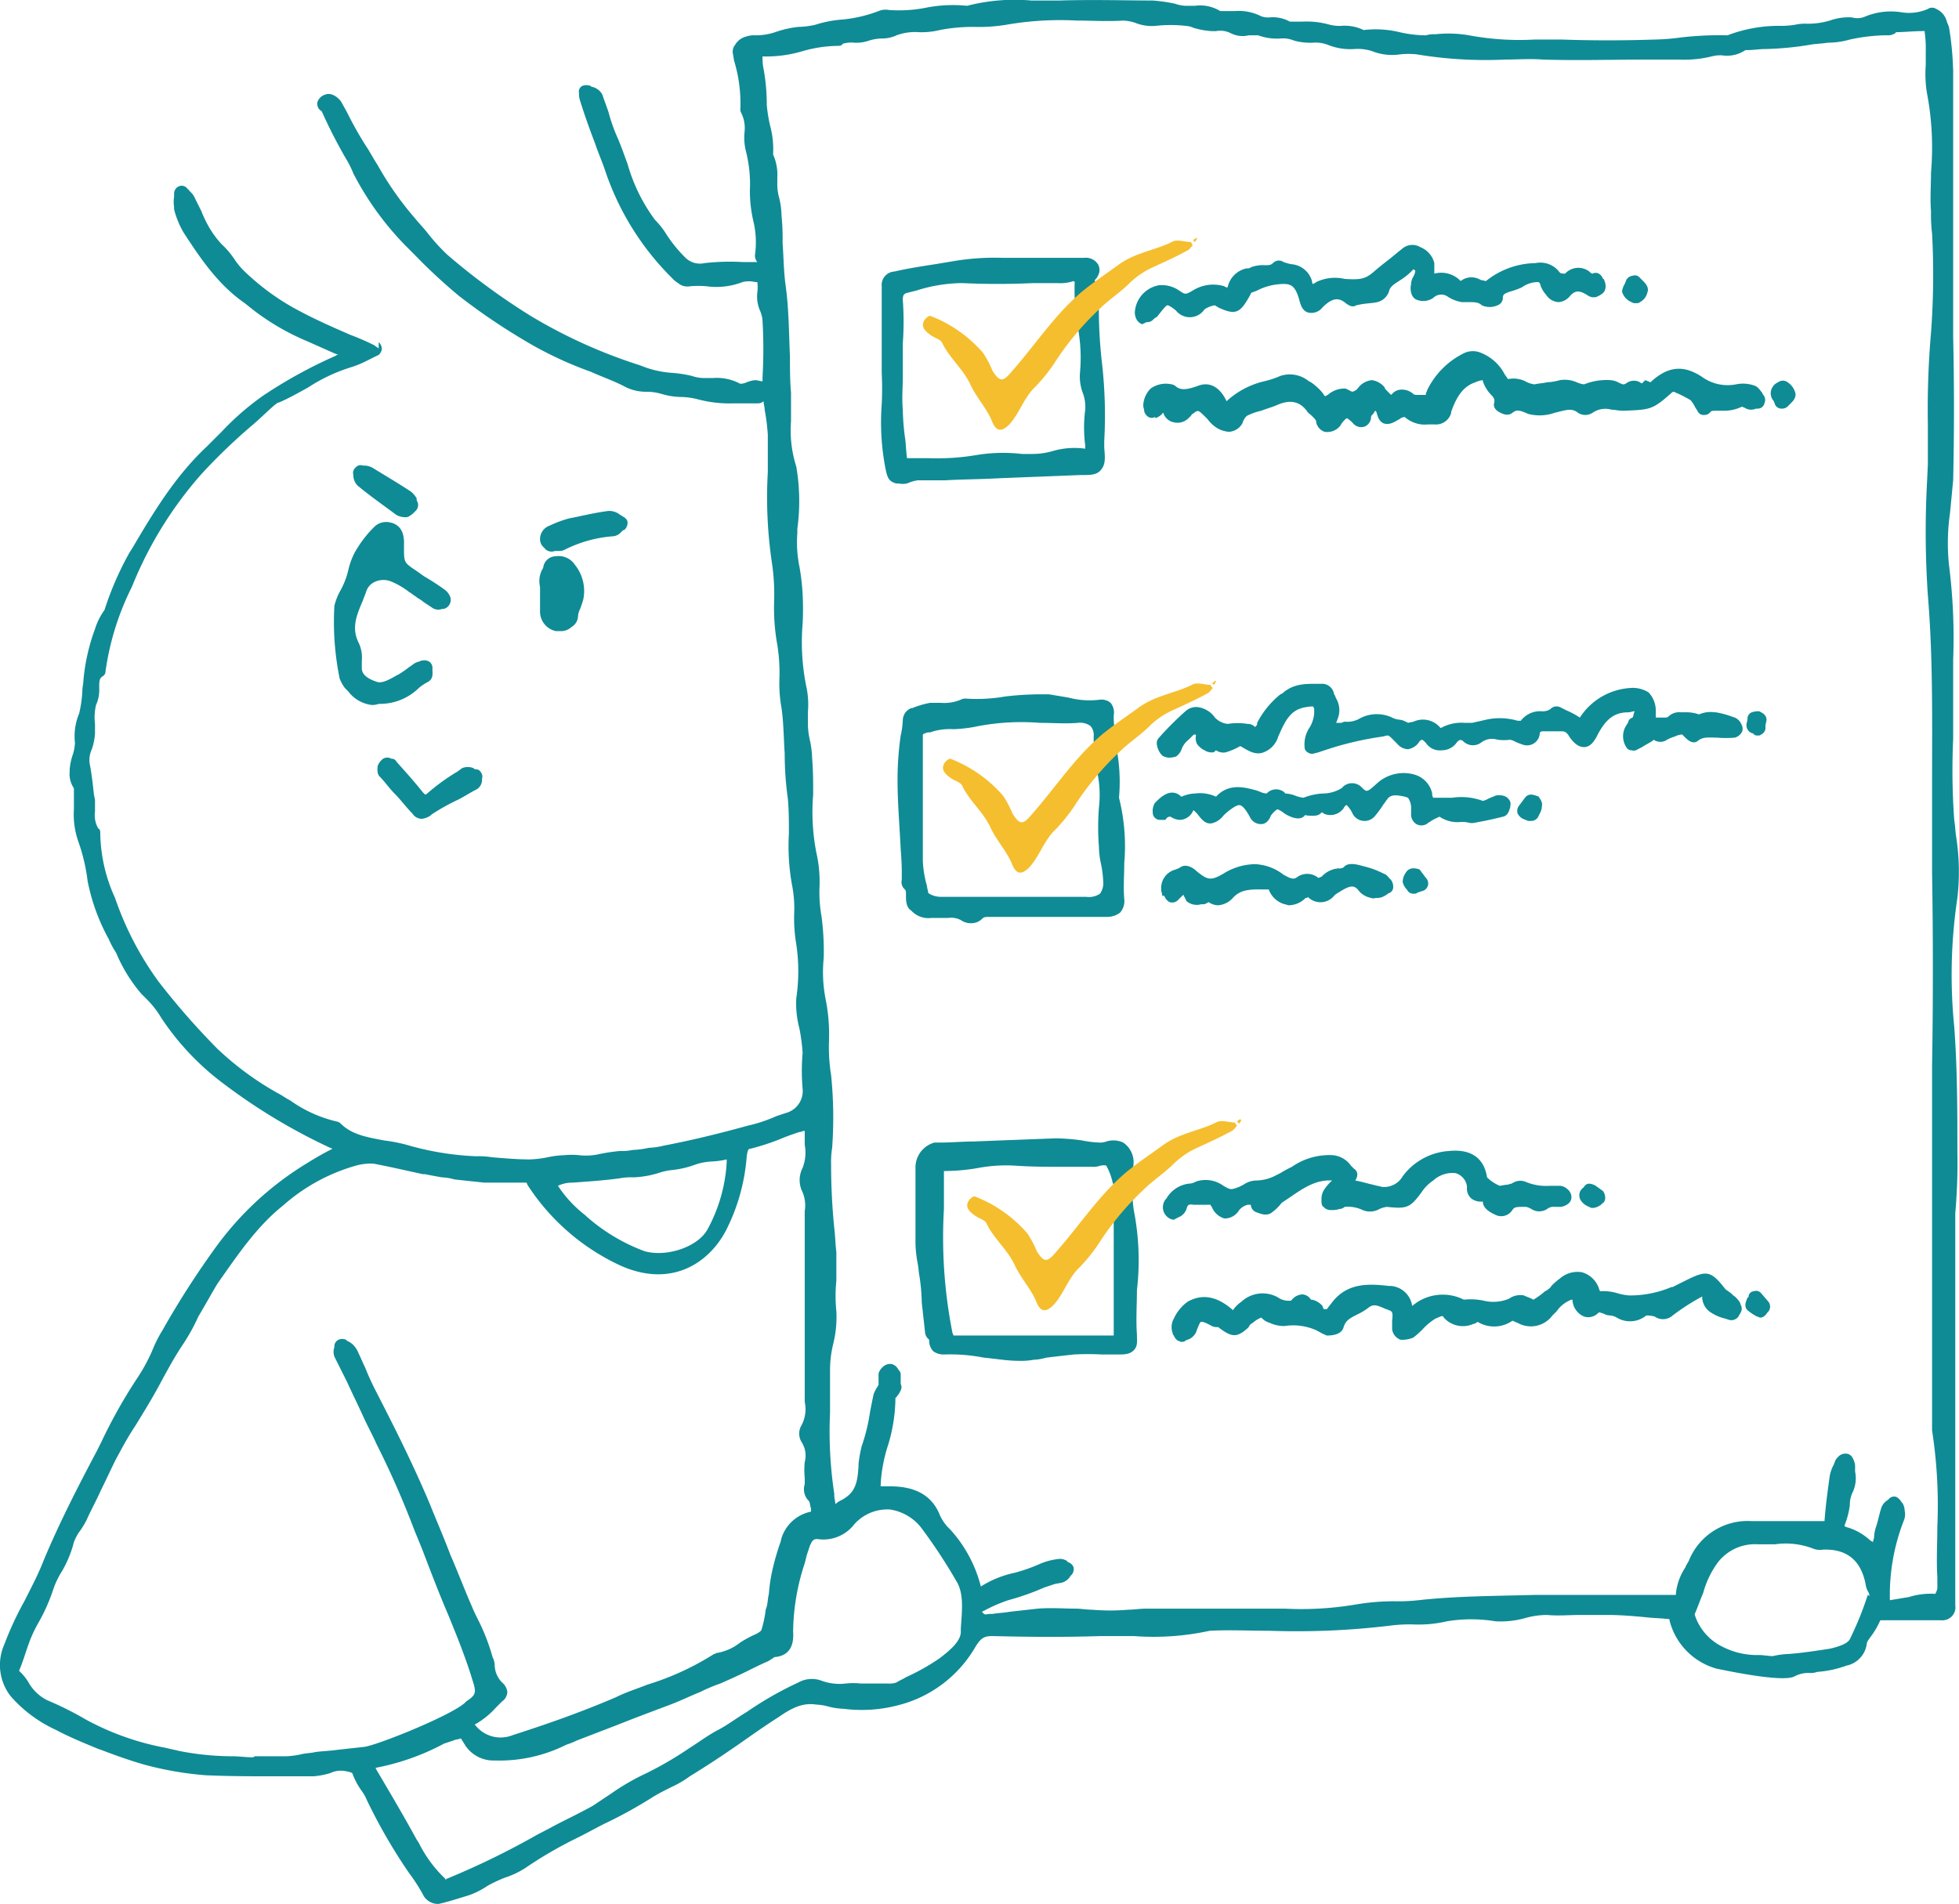 <svg xmlns="http://www.w3.org/2000/svg" width="185.761" height="180.55"><path d="M107.508 114.75a9.15 9.15 0 01-.1-1.7 7.519 7.519 0 000-1.5v-.7a2.274 2.274 0 00-.9-2.5 2.22 2.22 0 00-1.6-.1 1.7 1.7 0 01-.7.1 9.971 9.971 0 01-1.6-.2 19.481 19.481 0 00-2.5-.2c-2.6.1-5.3.2-7.8.3-1 0-2.1.1-3.1.1h-.6a2.46 2.46 0 00-1.8 2.3v7.2a11.076 11.076 0 00.2 1.9c.1.5.1.9.2 1.4a19.419 19.419 0 01.2 2.4l.3 2.7a1.039 1.039 0 00.4.8v.1a1.433 1.433 0 00.4 1 1.689 1.689 0 001 .3 16.677 16.677 0 013.8.3c1.1.1 2.2.3 3.3.3a6.6 6.6 0 001.4-.1 5.02 5.02 0 001.2-.2c.8-.1 1.7-.2 2.6-.3a24.317 24.317 0 012.7 0h1.4c.7 0 1.2 0 1.6-.4s.3-.9.3-1.5c-.1-1.4 0-2.8 0-4.2a24.5 24.5 0 00-.3-7.6zm-1.9-2.1v14h-15.2c0-.1-.1-.2-.1-.3a46.447 46.447 0 01-.8-11.7v-3.6a18.412 18.412 0 003.3-.3 14.523 14.523 0 013.6-.2c1.5.1 3 .1 4.4.1h2.8a1.7 1.7 0 00.7-.1c.5-.1.6 0 .6 0a5.944 5.944 0 01.6 1.6l.2.5c-.1-.2-.1-.1-.1 0zm60.5-45.1a.664.664 0 00-.4.5v.1c0 .2-.1.4-.1.6a.786.786 0 00.6.8.1.1 0 01.1.1.6.6 0 00.4.1.367.367 0 00.3-.1.675.675 0 00.4-.6v-.2c0-.2.1-.4.1-.6 0-.5-.5-.7-.7-.8a1.952 1.952 0 00-.7.1zm-56.5-27.9a2.092 2.092 0 00.6-.4.1.1 0 01.1-.1 1.3 1.3 0 001 .9 1.485 1.485 0 001.4-.4l.2-.2c.1-.1.1-.2.2-.2.5-.4.5-.4 1.2.3l.2.2a3.057 3.057 0 001.2 1 3.091 3.091 0 00.8.2 1.575 1.575 0 001.3-.8 1.7 1.7 0 01.4-.7 5.782 5.782 0 011.4-.5c.5-.2.9-.3 1.4-.5 1.3-.6 2.2-.4 2.9.5.1.2.3.3.5.5.3.3.4.4.4.6a1.22 1.22 0 00.8.9 1.571 1.571 0 001.5-.6 2.169 2.169 0 01.6-.7 2.652 2.652 0 01.6.5 1.008 1.008 0 001.1.3.986.986 0 00.6-.9c0-.1.1-.2.2-.3s.1-.2.2-.3l.1.1c.1.3.2.9.7 1.1.6.2 1.1-.2 1.5-.4a.764.764 0 01.5-.2 2.884 2.884 0 002.2.7h.6a1.5 1.5 0 001.6-1.1v-.1c.5-1.4 1.1-2.4 2.3-2.8a2.255 2.255 0 01.7-.2v.1a3.458 3.458 0 00.7 1.2c.4.4.4.5.4.8-.1.2-.1.6.4.9.2.1.8.5 1.3.1.4-.3.6-.3 1.5.1a4.27 4.27 0 002.5-.1l.4-.1c.8-.2 1.2-.3 1.7 0a1.26 1.26 0 001.5.1 2.133 2.133 0 011.8-.3c.3 0 .7.1 1 .1h.2c2.5-.1 2.7-.1 4.5-1.7a.349.349 0 01.2-.1 11.939 11.939 0 011.6.8 3.111 3.111 0 01.4.6c.1.2.2.3.3.5a.6.6 0 00.6.3.713.713 0 00.6-.3c.1-.1.2-.1.7-.1h.6a3.809 3.809 0 001.7-.4.349.349 0 00.2.1 1.11 1.11 0 001.1.1h.2a.634.634 0 00.6-.5.755.755 0 00-.1-.8.349.349 0 01-.1-.2c-.2-.2-.4-.6-.8-.7a3.219 3.219 0 00-1.7-.1 4.139 4.139 0 01-3.2-.7c-1.8-1.2-3.3-1-4.9.5l-.5-.2-.3.3a.31.31 0 01-.2-.1 1.191 1.191 0 00-1.3.1.494.494 0 01-.3.1c-.1 0-.2-.1-.3-.1a1.9 1.9 0 00-.9-.3 5.693 5.693 0 00-2.5.4 2.544 2.544 0 01-.7-.2 2.851 2.851 0 00-1.6-.2 5.019 5.019 0 01-1.2.2c-.4.1-.8.1-1.2.2a2.544 2.544 0 01-.7-.2 2.563 2.563 0 00-1.8-.3c-.1-.1-.2-.3-.3-.4a4.343 4.343 0 00-2.3-2.1 1.944 1.944 0 00-1.7.1 7.6 7.6 0 00-3.4 3.5c0 .1-.1.2-.1.3v.1h-.6c-.4 0-.5 0-.6-.1a1.616 1.616 0 00-1-.4 1.222 1.222 0 00-.9.3l-.2.2-.4-.4c-.1-.1-.2-.2-.2-.3a1.906 1.906 0 00-1.2-.7 1.858 1.858 0 00-1.3.7.918.918 0 01-.6.4l-.6-.3a2.352 2.352 0 00-1.7.6c-.1 0-.1.1-.2.1h-.1l-.2-.3a5.471 5.471 0 00-1.1-1l-.2-.1a2.848 2.848 0 00-2.7-.5 8.8 8.8 0 01-1.5.5 7.881 7.881 0 00-3.6 1.9c-.5-1.1-1.4-1.9-2.6-1.5-1.1.4-1.7.5-2.2.1a.758.758 0 00-.4-.2 2.463 2.463 0 00-2 .4 2.393 2.393 0 00-.7 1.6c0 .2.1.4.1.6a1 1 0 00.4.5.638.638 0 00.6 0zm-.8-9.1a.764.764 0 00.5-.2 1.38 1.38 0 01.4-.3c.7-.9.9-1.1 1-1.1 0 0 .2 0 .8.5a1.68 1.68 0 002.7-.1 2.321 2.321 0 011-.4c.1.1.2.1.3.2 1.7.8 2.1.5 3-1.1 0-.1.1-.1.1-.2a.1.1 0 01.1-.1c.2-.1.3-.1.5-.2a5.562 5.562 0 012.1-.6c1.1-.1 1.5.1 1.9 1.5.1.4.3 1.1.9 1.2a1.332 1.332 0 001.3-.5c1-1 1.6-.9 2.2-.4.4.3.7.4 1 .2l.5-.1c.6-.1 1.1-.1 1.5-.2a1.573 1.573 0 001.1-1c.1-.5.5-.7 1.1-1.1a5.8 5.8 0 001.2-1h.1a.1.1 0 00.1.1 1.421 1.421 0 01-.2.6 1.445 1.445 0 00-.2.7c-.1.3-.1 1.3.6 1.5a1.663 1.663 0 001.5-.2 1.071 1.071 0 011.4-.1 3.494 3.494 0 001.3.5h.6c.6 0 1 0 1.3.3a1.8 1.8 0 001.5 0 .752.752 0 00.5-.7c0-.3.1-.4.7-.6a7.6 7.6 0 001.1-.4 2.638 2.638 0 011.5-.5c.1 0 .2 0 .3.4a2.509 2.509 0 00.5.8 1.469 1.469 0 001.2.7 1.52 1.52 0 001-.5c.5-.6.9-.7 1.8-.1a.989.989 0 00.8.1c.2-.1.7-.3.8-.7a1.254 1.254 0 00-.1-.9.1.1 0 00-.1-.1 1 1 0 00-.4-.5.638.638 0 00-.6 0c-.1 0-.2-.1-.3-.2a1.714 1.714 0 00-2.3.2c-.1 0-.4 0-.5-.1a2.271 2.271 0 00-2.3-.9 7.7 7.7 0 00-4.7 1.7c-.1 0-.4-.1-.5-.1a1.665 1.665 0 00-1.9.1 2.553 2.553 0 00-2.5-.7v-1a2.172 2.172 0 00-1.3-1.5 1.469 1.469 0 00-1.7.1l-.5.4c-.7.6-1.4 1.1-2.1 1.7-.9.8-1.3.9-2.9.8a4.089 4.089 0 00-2.7.3c-.1.1-.2.1-.3.2a.438.438 0 01-.1-.3 2.207 2.207 0 00-2-1.6 6.372 6.372 0 01-.7-.2.769.769 0 00-1 .1c-.2.2-.4.2-.8.2a3.178 3.178 0 00-1.3.2c-.1.1-.2.1-.4.1a2.317 2.317 0 00-1.8 1.8.367.367 0 01-.3-.1 3.63 3.63 0 00-3 .4c-.7.4-.7.4-1.3 0a2.875 2.875 0 00-1.9-.5 2.773 2.773 0 00-2.3 2.6 1.445 1.445 0 00.2.7 1 1 0 00.5.4c.4-.2.4-.2.5-.2zm-22.8 15.3a3.81 3.81 0 011-.3h2.6c1.7-.1 3.5-.1 5.2-.2 2.5-.1 5.1-.2 7.6-.3h.1c.9 0 1.5 0 1.9-.5s.4-1 .3-2.1v-.6a43.918 43.918 0 00-.2-7.3 45.718 45.718 0 01-.3-6.4v-.2a1.452 1.452 0 00-.3-1.2l-.1-.1c0-.1.1-.2.2-.3l.1-.2a1.079 1.079 0 000-1.1 1.375 1.375 0 00-1.3-.6h-7.8a23.211 23.211 0 00-4.5.3l-1.8.3c-1.3.2-2.6.4-3.9.7a1.273 1.273 0 00-1.2 1.4v8.2a29.944 29.944 0 010 3 22.983 22.983 0 00.4 6.3c.1.4.2.9.7 1.1a.9.9 0 00.5.1 2.078 2.078 0 00.8 0zm-.4-17.4c0-.5.1-.6.5-.7l.8-.2a14.7 14.7 0 014.1-.7h.3q3.3.15 6.6 0h2.4a3.887 3.887 0 001.5-.2l.1.1a20.278 20.278 0 00.3 4.3 15.708 15.708 0 01.2 4.3 4.433 4.433 0 00.3 2 3.887 3.887 0 01.2 1.5 12.9 12.9 0 000 3.4v.3a7.37 7.37 0 00-3 .2 6.929 6.929 0 01-2 .3h-1a15.5 15.5 0 00-4.3.1 22.211 22.211 0 01-4.5.3h-2.1c-.1-.7-.1-1.4-.2-2a22.753 22.753 0 01-.2-2.6c-.1-1.1 0-2.1 0-3.2v-3.1a28.046 28.046 0 000-4.1zm2.7 58.6h1.6a2 2 0 011.2.2 1.613 1.613 0 00.9.3h.1a1.433 1.433 0 001-.4c.2-.2.3-.2.8-.2h11a2.053 2.053 0 001.3-.4 1.678 1.678 0 00.4-1.3c-.1-1.1 0-2.3 0-3.4a18.822 18.822 0 00-.5-6.2 17 17 0 00-.2-4.5c-.1-1.1-.3-2.1-.3-3.2v-.1a1.452 1.452 0 00-.3-1.2 1.327 1.327 0 00-1-.3 7.744 7.744 0 01-3-.2l-1.8-.3a29.538 29.538 0 00-4.2.2 15.6 15.6 0 01-3.7.2.9.9 0 00-.5.1 4.011 4.011 0 01-1.9.3h-1a8.447 8.447 0 00-1.7.5h-.1a1.274 1.274 0 00-.8 1.1 7.719 7.719 0 01-.2 1.5 29.663 29.663 0 00-.3 4.2c0 2.2.2 4.4.3 6.6a27.15 27.15 0 01.1 2.9.905.905 0 00.3.9c.1.1.1.2.1.6s0 1.1.5 1.4a2.189 2.189 0 001.9.7zm-.8-5.4v-12a1.165 1.165 0 01.7-.2l.3-.1a5.845 5.845 0 011.9-.2 13.665 13.665 0 001.9-.2 22.064 22.064 0 016.3-.4c1.2 0 2.4.1 3.6 0a1.676 1.676 0 011.2.3 1.327 1.327 0 01.3 1 16.551 16.551 0 00.3 3.2 10.333 10.333 0 01.2 3.5 24.1 24.1 0 000 3.8 7.772 7.772 0 00.2 1.6 9.971 9.971 0 01.2 1.6 1.737 1.737 0 01-.3 1.2 1.876 1.876 0 01-1.3.3h-13.8a2.279 2.279 0 01-1.1-.3l-.1-.1c0-.2-.1-.4-.1-.6a10.039 10.039 0 01-.4-2.4zm66.9-13.2l-.1.2a1.913 1.913 0 00-.1 2.2.55.55 0 00.5.3.661.661 0 00.6-.1l.4-.2c.3-.2.7-.4 1-.6l.1-.1a1.117 1.117 0 001.1.1 3.552 3.552 0 01.9-.4 1.854 1.854 0 01.7-.2l.2.2c.3.3.8.8 1.3.4s1-.3 1.8-.3a9.634 9.634 0 001.7 0 1.079 1.079 0 00.7-.6.878.878 0 00-.1-.7 1.167 1.167 0 00-.6-.6l-.3-.1a8.331 8.331 0 00-1.5-.4h-.1a2.727 2.727 0 00-1.5.2 3.644 3.644 0 00-1.4-.2h-.3a1.469 1.469 0 00-1.2.4c-.1.1-.2.1-.6.1h-.6v-.6a2.481 2.481 0 00-.7-1.8 2.827 2.827 0 00-1.8-.4 6.138 6.138 0 00-4.7 2.8 8.264 8.264 0 00-1.3-.7l-.6-.3a.8.8 0 00-.9.2 1.292 1.292 0 01-.8.2 2.31 2.31 0 00-2 .9h-.3a6.062 6.062 0 00-3-.1c-.4.1-.9.2-1.3.3h-.7a4.023 4.023 0 00-2.3.5 2.143 2.143 0 00-2.6-.6 4.332 4.332 0 00-.5.1.349.349 0 00-.2-.1 1.421 1.421 0 00-.6-.2 1.854 1.854 0 01-.7-.2 3.407 3.407 0 00-3.1.1 2.375 2.375 0 01-1.2.3.749.749 0 00-.5.1h-.5c0-.1.1-.2.1-.3a2.2 2.2 0 00-.1-2c-.1-.2-.1-.3-.2-.4a1.166 1.166 0 00-1-1h-.3c-1.2 0-2.5-.1-3.6.9l-.2.1a8.418 8.418 0 00-2.2 2.7v.1c0 .1-.1.2-.2.3a.908.908 0 00-.7-.3 6.045 6.045 0 00-1.9 0 1.974 1.974 0 01-1.2-.6 2.376 2.376 0 00-1.7-1 1.5 1.5 0 00-1.1.4 29.462 29.462 0 00-2.5 2.5.748.748 0 00-.2.7 1.865 1.865 0 00.5 1 1.421 1.421 0 00.6.2 2.442 2.442 0 00.7-.1 1.47 1.47 0 00.5-.6 2.045 2.045 0 01.7-1l.4-.4a.31.31 0 01.2-.1.1.1 0 01.1.1 1.185 1.185 0 00.1.8 1.874 1.874 0 00.7.6c.1 0 .1.1.2.1a1.268 1.268 0 00.6.1c.1 0 .2-.1.3-.2a1.215 1.215 0 00.9.2 5.91 5.91 0 001.4-.6c.7.4 1.4.9 2.2.6a2.293 2.293 0 001.4-1.5c.7-1.6 1.2-2.6 2.7-2.8.5-.1.6 0 .6-.1a.31.31 0 00.1.2 3.007 3.007 0 01-.4 1.8 2.851 2.851 0 00-.5 1.9.55.55 0 00.3.5.661.661 0 00.6.1l.4-.1.9-.3a30.215 30.215 0 015.2-1.2l.4-.1c.2 0 .2 0 .6.4l.3.3.1.1a1.372 1.372 0 001 .5 1.559 1.559 0 001-.6.747.747 0 01.3-.3c.1 0 .2.1.4.3a1.57 1.57 0 001.5.7 1.709 1.709 0 001.4-.7c.3-.4.5-.3.7-.1a1.315 1.315 0 001.6.1 1.706 1.706 0 011.6-.3 4.819 4.819 0 001.2 0 1.689 1.689 0 01.5.2 6.891 6.891 0 00.8.3 1.21 1.21 0 001.5-1.1v-.1c.1 0 .1-.1.2-.1h1.8c.3 0 .5 0 .8.5.2.3.7 1 1.4 1s1.1-.8 1.3-1.2c.8-1.5 1.6-2.1 2.9-2.1.2 0 .4-.1.6-.1-.1.2-.1.4-.2.6-.3.1-.4.3-.4.4zm.3-39.8a.6.6 0 00.4.1c.2 0 .3 0 .4-.1a1.362 1.362 0 00.7-.9c.2-.5-.2-.9-.4-1.1l-.3-.3a.618.618 0 00-.7-.2.822.822 0 00-.6.4c0 .1-.1.2-.1.3a1.909 1.909 0 00-.3.8 1.514 1.514 0 00.9 1zm14.8 7.6a.746.746 0 00-.9 0 1.156 1.156 0 00-.7 1 1.136 1.136 0 00.3.8c0 .1.1.2.1.3a.675.675 0 00.6.4h.1a.764.764 0 00.5-.2l.3-.3c.2-.2.6-.6.4-1.1a1.739 1.739 0 00-.7-.9zm16.1 73.1c0-3.9 0-8-.3-12a49.2 49.2 0 01.3-12.2 21.685 21.685 0 00-.1-5.7c-.1-.6-.1-1.1-.2-1.7a65.953 65.953 0 01-.1-7.7v-7.5a54.733 54.733 0 00-.4-9 20.192 20.192 0 01.1-4.9c.1-1 .2-2.1.3-3.1.1-4.5.1-9.1 0-13.6V6.75a29.838 29.838 0 00-.4-4.2l-.2-.5a1.782 1.782 0 00-1-1.2.72.72 0 00-.8 0 4.485 4.485 0 01-2.6.3 6.412 6.412 0 00-3.3.4 1.844 1.844 0 01-1.3.1 5.343 5.343 0 00-2.1.3 7.316 7.316 0 01-2.2.3 4.1 4.1 0 00-1.1.1 8.6 8.6 0 01-1.6.1 13.588 13.588 0 00-4.8.9 31.678 31.678 0 00-4.4.2 21.052 21.052 0 01-2.5.2c-3 .1-6 .1-8.8 0h-2.6a25.88 25.88 0 01-6.2-.4 11.451 11.451 0 00-3.2-.1 2.768 2.768 0 00-.9.1 11.342 11.342 0 01-2.5-.3 9.616 9.616 0 00-3.4-.2 4.126 4.126 0 00-2.1-.4 3.75 3.75 0 01-1.1-.1 8.01 8.01 0 00-2.6-.3h-1.2a3.281 3.281 0 00-1.9-.4 1.949 1.949 0 01-.8-.1 4.677 4.677 0 00-2.5-.5h-1.4a3.624 3.624 0 00-2.4-.5h-.9a3.553 3.553 0 01-1-.2 15.17 15.17 0 00-2.1-.3c-2.4 0-5.6-.1-8.9 0h-2.6a18.028 18.028 0 00-6.1.5 13.291 13.291 0 00-4 .2 13.216 13.216 0 01-3.4.2 1.729 1.729 0 00-1 .1 12.971 12.971 0 01-3.4.8 10.891 10.891 0 00-2.6.5 7.772 7.772 0 01-1.6.2 9.826 9.826 0 00-2.2.5 5.822 5.822 0 01-1.9.3 2.2 2.2 0 00-.8.1 1.7 1.7 0 00-1.1.8 1.02 1.02 0 00-.2.9l.1.6a13.953 13.953 0 01.6 4.5.749.749 0 00.1.5 3.233 3.233 0 01.3 1.7 5.462 5.462 0 00.1 1.8 12.628 12.628 0 01.4 3.8 12.65 12.65 0 00.3 2.8 8.658 8.658 0 01.2 3.2.965.965 0 00.2.8h-1.4a21.662 21.662 0 00-3.6.1 1.96 1.96 0 01-1.8-.5 13.23 13.23 0 01-1.8-2.2 7.551 7.551 0 00-1.1-1.4 16.382 16.382 0 01-2.6-5.3c-.3-.8-.6-1.7-1-2.6a15.546 15.546 0 01-.8-2.3c-.2-.6-.4-1.1-.6-1.7a1.5 1.5 0 00-.9-.7c-.1 0-.1 0-.2-.1a1.1 1.1 0 00-.8 0 .61.61 0 00-.3.7v.1a1.759 1.759 0 00.1.6c.4 1.3.9 2.7 1.4 4 .3.9.7 1.8 1 2.7a25.936 25.936 0 006.3 10.1l.1.1a2.181 2.181 0 00.5.4 1.325 1.325 0 001.1.3 8.533 8.533 0 011.6 0 6.908 6.908 0 003.4-.4 2.428 2.428 0 011.2 0h.2a3.334 3.334 0 010 1 3.426 3.426 0 00.3 1.8 2.92 2.92 0 01.2.9 46.705 46.705 0 010 5.3v.4h-.1c-.1 0-.4-.1-.6-.1a3.091 3.091 0 00-.8.2c-.2.1-.6.2-.7.1a4.677 4.677 0 00-2.5-.5h-.9a3.6 3.6 0 01-1.1-.2 12 12 0 00-2-.3 9.474 9.474 0 01-2.9-.7 48.746 48.746 0 01-10.4-4.7 63.394 63.394 0 01-7.9-5.8 18.953 18.953 0 01-1.9-2.1c-.4-.5-.8-.9-1.2-1.4a29.794 29.794 0 01-3.5-5c-.4-.6-.7-1.2-1.1-1.8a33.018 33.018 0 01-1.8-3.2l-.5-.9c-.2-.4-.9-1-1.5-.8a1.143 1.143 0 00-.8.7.8.8 0 00.4.9 47.294 47.294 0 002.3 4.5 9.143 9.143 0 01.7 1.4 28.345 28.345 0 004.9 6.8l.9.9a52.333 52.333 0 004.2 3.9 59.783 59.783 0 007.2 4.8 35.931 35.931 0 005.3 2.4c1.1.5 2.3.9 3.4 1.5a4.477 4.477 0 002 .4 5.066 5.066 0 011.3.2 6.929 6.929 0 002 .3 6.752 6.752 0 011.4.2 11.715 11.715 0 003.5.4h2.3a.764.764 0 00.5-.2c0 .3.1.5.1.8a19.67 19.67 0 01.3 2.4v3.5a42.3 42.3 0 00.4 8.7 19.979 19.979 0 01.2 3.5 19.806 19.806 0 00.3 4.2 16.678 16.678 0 01.2 3.2 13.2 13.2 0 00.2 2.8c.2 1.4.2 2.8.3 4.3a31.079 31.079 0 00.3 4.3c.1 1.1.1 2.2.1 3.3a20.5 20.5 0 00.3 4.9 11.416 11.416 0 01.2 2.7 14.645 14.645 0 00.2 2.9 17.4 17.4 0 010 5.1 9.233 9.233 0 00.3 2.9 18.1 18.1 0 01.3 2.3 19.3 19.3 0 000 3.4 2.153 2.153 0 01-1.6 2.3l-.9.3a14.262 14.262 0 01-2.7.9c-2.9.8-5.4 1.4-8 1.9a6.753 6.753 0 01-1.4.2 7.719 7.719 0 01-1.5.2 4.869 4.869 0 01-1.2.1 16.2 16.2 0 00-2 .3 5.748 5.748 0 01-1.9.1 6.534 6.534 0 00-1.4 0 8.753 8.753 0 00-1.6.2 9.852 9.852 0 01-1.7.2c-1.1 0-2.3-.1-3.5-.2a8.6 8.6 0 00-1.6-.1 27.377 27.377 0 01-6.6-1.1 15.525 15.525 0 00-2.1-.4c-1.5-.3-3-.5-4.1-1.6a.758.758 0 00-.4-.2 12.5 12.5 0 01-4.4-2c-.4-.2-.8-.5-1.2-.7a28.589 28.589 0 01-5.7-4.2 69.319 69.319 0 01-5.6-6.4 29.873 29.873 0 01-4.1-7.9 15.175 15.175 0 01-1.4-6.1c0-.2 0-.4-.2-.5a2.559 2.559 0 01-.3-1.6v-1.1l-.1-.5c-.1-.9-.2-1.9-.4-2.9a2.4 2.4 0 01.2-1.4 5.665 5.665 0 00.3-1.5v-.9a5.148 5.148 0 01.1-1.8 3.427 3.427 0 00.3-1.6c0-.6 0-.9.3-1.1a.55.55 0 00.3-.5 25.815 25.815 0 012.5-8 36.836 36.836 0 016.6-10.7 54.394 54.394 0 014.9-4.7c.7-.6 1.4-1.3 2.1-1.9a.1.1 0 00.1-.1c.1 0 .2-.1.3-.1.9-.4 1.8-.9 2.7-1.4a16.244 16.244 0 014-1.9 9.385 9.385 0 001.5-.6l.6-.3.4-.2c.3-.1.4-.3.5-.6a.908.908 0 00-.3-.7v.6c-.1-.1-.3-.2-.4-.3a22.876 22.876 0 00-2.3-1c-1.6-.7-3.2-1.4-4.7-2.2a22.55 22.55 0 01-5.2-3.7 6.885 6.885 0 01-1.1-1.3 8.064 8.064 0 00-1.2-1.4 9.022 9.022 0 01-1.4-2 9.744 9.744 0 01-.5-1.1l-.6-1.2a1.794 1.794 0 00-.5-.7c-.1-.1-.1-.2-.2-.2a.67.67 0 00-.8-.3.752.752 0 00-.5.7v.3a3.352 3.352 0 000 1v.2a8.488 8.488 0 00.9 2.2c1.5 2.3 3.2 4.9 5.8 6.7l.5.4a22.633 22.633 0 005.4 3.2l2.7 1.2.3.1a.367.367 0 00-.3.1 44.818 44.818 0 00-6.9 3.8 25.71 25.71 0 00-3.9 3.4l-1.4 1.4c-3 2.8-5.1 6.3-7.1 9.7l-.2.3a29.6 29.6 0 00-2.4 5.5 6.079 6.079 0 00-.9 1.8 18.772 18.772 0 00-1.1 4.9c0 .3-.1.6-.1 1a11.759 11.759 0 01-.3 2.1 5.625 5.625 0 00-.4 2.8 4.253 4.253 0 01-.2 1.1 5.768 5.768 0 00-.3 1.4v.2a2.4 2.4 0 00.4 1.6v2a7.774 7.774 0 00.4 3 17.465 17.465 0 01.9 3.8 18.922 18.922 0 002 5.5 8.265 8.265 0 00.7 1.3 14.694 14.694 0 002.4 3.9l.4.4a8.961 8.961 0 011.5 1.9 25.037 25.037 0 006 6.3 55.214 55.214 0 0010 6 .349.349 0 01.2.1c-.8.4-1.5.8-2.3 1.3a29.8 29.8 0 00-8.8 8.1 83.249 83.249 0 00-5 7.8 12.445 12.445 0 00-1 2 17.25 17.25 0 01-1.5 2.7 49.094 49.094 0 00-3.3 5.9l-.4.8c-1.8 3.4-3.6 6.9-5.1 10.5-.5 1.3-1.2 2.6-1.8 3.8a30.5 30.5 0 00-1.9 4.1 4.8 4.8 0 00.6 4.9 12.7 12.7 0 004.3 3.2c1.3.7 2.8 1.3 4 1.8l.3.1c1.3.5 2.7 1 4.1 1.4a31.765 31.765 0 005.8 1c2.2.1 4.5.1 6.6.1h3.6a7.58 7.58 0 001.6-.3 2.3 2.3 0 011.4-.2c.6.1.7.2.7.2a6.8 6.8 0 00.9 1.7 4.054 4.054 0 01.5.9 51.786 51.786 0 004 6.9 16.443 16.443 0 011.4 2.2 1.64 1.64 0 001.2.7h.2c.9-.2 1.8-.5 2.8-.8a7.562 7.562 0 001.8-.9 13.017 13.017 0 011.7-.8 8.178 8.178 0 001.9-.9 39.075 39.075 0 014.4-2.6l.8-.4c.8-.4 1.5-.8 2.3-1.2a43.087 43.087 0 004.7-2.6c.5-.3 1.1-.6 1.7-.9a9.5 9.5 0 001.7-1c1.8-1.1 3.6-2.3 5.3-3.5 1-.7 2-1.4 3.1-2.1 1.3-.9 2.3-1.4 3.6-1.2a5.02 5.02 0 011.2.2 6.752 6.752 0 001.4.2 13.5 13.5 0 005-.3 11.794 11.794 0 007.5-5.6c.5-.8.8-1 1.6-1 3.9.1 7.2.1 10.3 0h3.1a24.994 24.994 0 007.2-.5c1.9-.1 3.8 0 5.7 0a73.792 73.792 0 0011.5-.5 14.082 14.082 0 012.1-.1 11.944 11.944 0 003.2-.3 14.167 14.167 0 014.6 0 8.611 8.611 0 002.8-.3 7.613 7.613 0 012.1-.3c1 .1 2.1 0 3.1 0h2.7c1.1 0 2.3.1 3.4.2.8.1 1.6.1 2.4.2v.1a6.352 6.352 0 004.5 4.6c.1 0 6.3 1.4 7.4.7a2.9 2.9 0 011.1-.3h.3a1.7 1.7 0 00.7-.1 10.081 10.081 0 002.5-.5c.1 0 .2-.1.3-.1a2.432 2.432 0 001.9-2c0-.3.3-.6.5-.9a7.458 7.458 0 00.7-1.2l.1-.2h5.7a1.277 1.277 0 001.1-.4 1.209 1.209 0 00.3-1v-37.2a54.287 54.287 0 00.2-5.7zm-131.3 2.8c1.4-.1 2.9-.2 4.4-.4a6.15 6.15 0 011.4-.1 9.255 9.255 0 002.3-.4 5.769 5.769 0 011.4-.3 9.072 9.072 0 002.1-.5 5.666 5.666 0 011.5-.3 7.719 7.719 0 001.5-.2v.3a15.048 15.048 0 01-1.8 6.3c-.9 1.7-3.9 2.7-6 2.1a17.5 17.5 0 01-5.5-3.3l-.1-.1a11.412 11.412 0 01-2.6-2.8 3.194 3.194 0 011.4-.3zm-19.7 53.5l-2.7.3c-.7.1-1.3.1-2 .2-.4.1-.9.1-1.3.2a7.719 7.719 0 01-1.5.2h-2.8a.367.367 0 00-.3.1c-.7 0-1.3-.1-2-.1a26.477 26.477 0 01-5-.5c-.4-.1-.9-.2-1.3-.3a25.543 25.543 0 01-7.6-2.7 30.213 30.213 0 00-3.6-1.8 4.16 4.16 0 01-1.8-1.7 4.811 4.811 0 00-.9-1.1l.2-.5c.3-.8.5-1.5.8-2.3a13.017 13.017 0 01.8-1.7 17.3 17.3 0 001.4-3.1 8.177 8.177 0 01.9-1.9 10.909 10.909 0 001.1-2.7 4.074 4.074 0 01.6-1.1 8.8 8.8 0 00.6-1c.4-.9.9-1.8 1.3-2.7.5-1 1-2.1 1.5-3.1.5-.9 1-1.9 1.8-3.1.8-1.3 1.6-2.6 2.3-3.9s1.4-2.6 2.2-3.8a18.212 18.212 0 001.5-2.7c.6-1 1.2-2.1 1.8-3.1 1.9-2.7 3.7-5.4 6.2-7.4a17.687 17.687 0 016.9-3.8 5.245 5.245 0 011.7-.2c1.6.3 3.3.7 4.7 1h.2c.5.1 1 .2 1.6.3a5.019 5.019 0 011.2.2c.9.1 1.9.2 2.8.3h4a.349.349 0 01.1.2 20.978 20.978 0 008.9 7.7c4.8 2.1 8.3-.3 9.9-3.3a18.5 18.5 0 002-7.1c.1-.7.2-.7.3-.7a22.936 22.936 0 002.8-.9c.7-.3 1.3-.5 1.9-.7.2 0 .3-.1.4-.1h.1v1.3a4.067 4.067 0 01-.2 2.2 2.526 2.526 0 00-.1 2.1 3.278 3.278 0 01.3 2v18.1a3.238 3.238 0 01-.3 2.2 1.535 1.535 0 000 1.6 2.367 2.367 0 01.3 1.9 7.519 7.519 0 000 1.5v.6a1.555 1.555 0 00.4 1.6c.1.1.1.5.2.7v.3a3.7 3.7 0 00-2.8 2.5l-.1.4a22.881 22.881 0 00-.8 2.8 15.172 15.172 0 00-.3 2.1c-.1.4-.1.8-.2 1.2l-.1.3a10.621 10.621 0 01-.4 1.9c0 .1-.3.3-.5.4a10.929 10.929 0 00-1.5.8 4.874 4.874 0 01-2.2 1c-.1 0-.2.1-.3.1a25.909 25.909 0 01-6.3 2.9c-1 .4-2 .7-3 1.2-3.5 1.5-6.7 2.6-9.8 3.6a3.055 3.055 0 01-3.5-.9l-.1-.1a7.83 7.83 0 002-1.6l.6-.6a1.148 1.148 0 00.5-.9 1.382 1.382 0 00-.5-.9 2.413 2.413 0 01-.7-1.7 1.854 1.854 0 00-.2-.7 19.249 19.249 0 00-1.4-3.6c-.2-.4-.4-.8-.6-1.3-.7-1.6-1.3-3.2-2-4.8-.6-1.6-1.3-3.2-1.9-4.7-1.5-3.6-3.3-7.2-5.1-10.7a25.572 25.572 0 01-1.1-2.4c-.2-.4-.4-.9-.6-1.3a2.509 2.509 0 00-.5-.8 2.092 2.092 0 00-.6-.4l-.1-.1a.854.854 0 00-.7 0 .675.675 0 00-.4.6v.1a1.379 1.379 0 000 .9l1.2 2.4c.5 1.1 1 2.1 1.5 3.2.4.9.9 1.8 1.3 2.7a84.955 84.955 0 013.6 8.2l.7 1.7c.8 2.1 1.6 4.2 2.5 6.3.9 2.2 1.7 4.2 2.3 6.2.4 1.2.3 1.4-.6 2-.9 1.1-8 4-9.6 4.3zm56.5-11.2v.4c-.1.9-1.1 1.7-2 2.4a20.161 20.161 0 01-3.2 1.8c-.3.2-.6.3-.9.5a1.949 1.949 0 01-.8.1h-2.6a6.552 6.552 0 00-1.4 0 4.986 4.986 0 01-2.4-.3 2.626 2.626 0 00-2.1.2 32.966 32.966 0 00-4.9 2.8c-1 .6-1.9 1.3-2.9 1.8-.9.5-1.7 1.1-2.5 1.6a33.761 33.761 0 01-4.1 2.4 21.694 21.694 0 00-3.3 1.9l-1.8 1.2c-.9.5-1.9 1-2.9 1.5-.8.4-1.5.8-2.3 1.2a75.346 75.346 0 01-8.6 4.2c-.1 0-.1 0-.1.1a.1.1 0 01-.1-.1 11.968 11.968 0 01-2.5-3.4l-.2-.3c-1.2-2.2-2.5-4.4-3.8-6.6l-.1-.2a22.791 22.791 0 006.5-2.3l.9-.3c.2-.1.5-.1.7-.2.1.2.2.3.3.5.1.1.1.2.2.3a3.2 3.2 0 002.7 1.3 14.144 14.144 0 006.8-1.5 6.9 6.9 0 001-.4l3.9-1.5c1.5-.6 3.1-1.2 4.7-1.8 1.1-.4 2.1-.9 3.1-1.3a15.385 15.385 0 011.9-.8c.9-.4 1.8-.8 2.6-1.2.6-.3 1.2-.6 1.9-.9.2-.1.3-.2.5-.3l.1-.1q1.95-.15 1.8-2.4a21.115 21.115 0 011.1-6.5l.2-.8.3-.9.1-.2c.2-.4.4-.4.6-.4a3.7 3.7 0 003.5-1.4 4.192 4.192 0 013.4-1.4 4.624 4.624 0 013 1.8 51.27 51.27 0 013.4 5.2c.6 1.2.4 2.7.3 4.3zm86-3.2a30.743 30.743 0 01-1.7 4.2c-.2.4-1 .7-1.9.9-1.3.2-2.6.4-3.9.5a7.72 7.72 0 00-1.5.2c-.4 0-.9-.1-1.3-.1a7.19 7.19 0 01-3.5-.8 5.11 5.11 0 01-2.6-3v-.1c.3-.7.5-1.3.8-2a8.7 8.7 0 011.4-2.9 4.439 4.439 0 013.8-1.7h1.6a7.183 7.183 0 013.6.4 1.8 1.8 0 001 .1h.2c2.2 0 3.4 1.2 3.8 3.3a1.909 1.909 0 00.3.8 1.007 1.007 0 00.1.3zm6.6-.6a1.69 1.69 0 01-.2.5 6.878 6.878 0 00-2.5.3l-1.8.3a19.445 19.445 0 011.3-7.5 1.553 1.553 0 00.1-1 1.445 1.445 0 00-.2-.7l-.1-.1a1.205 1.205 0 00-.5-.5.663.663 0 00-.7.2l-.1.1a1.407 1.407 0 00-.6.7c-.2.6-.3 1.2-.5 1.8a3.553 3.553 0 00-.2 1c0 .2-.1.3-.1.5-.1-.1-.2-.1-.3-.2a5.488 5.488 0 00-2.1-1.2c-.1 0-.2-.1-.3-.1v-.1a7.668 7.668 0 00.5-1.9 2.768 2.768 0 01.3-1.3 3.132 3.132 0 00.2-1.9v-.6a1.909 1.909 0 00-.3-.8.713.713 0 00-.6-.3.908.908 0 00-.7.3 1.381 1.381 0 00-.3.4c0 .1-.1.2-.1.3a3.582 3.582 0 00-.4 1.1c-.2 1.4-.4 2.9-.5 4.3h-6.9a6.008 6.008 0 00-5.9 3.6c-.1.3-.3.5-.4.8a5.38 5.38 0 00-.9 2.6h-13.4c-3.6.1-7.4.1-11 .5a16.949 16.949 0 01-2.3.1 21.863 21.863 0 00-3.6.3 31.08 31.08 0 01-6.8.4h-13.1c-.6 0-1.2.1-1.7.1a20.453 20.453 0 01-3.5 0c-.5 0-1-.1-1.5-.1-1.1 0-2.3-.1-3.6 0l-2.7.3c-.5.1-1 .1-1.6.2h-.2c-.2 0-.5.1-.6 0l-.2-.2.2-.1a14.6 14.6 0 012.3-1 23.559 23.559 0 003.4-1.2l.9-.3c.3-.1.6-.1.9-.2a1.407 1.407 0 00.7-.6l.1-.1a.844.844 0 00.2-.7.821.821 0 00-.5-.5.1.1 0 01-.1-.1 1.215 1.215 0 00-.9-.2 6.07 6.07 0 00-1.8.5 15.545 15.545 0 01-2.3.8 9.817 9.817 0 00-3.2 1.3 12.625 12.625 0 00-2.9-5.4l-.2-.2a4.184 4.184 0 01-.8-1.2c-1-2.5-3.4-2.7-4.8-2.7h-.8a12.252 12.252 0 01.2-1.9 14.62 14.62 0 01.5-2 15.587 15.587 0 00.7-4.4v-.1c.1 0 .1-.1.2-.2a2.186 2.186 0 00.3-.5.638.638 0 000-.6v-.9c0-.3-.2-.4-.3-.6a.918.918 0 00-.6-.4.952.952 0 00-.7.2 1.386 1.386 0 00-.5.7v1.1c-.1.1-.1.2-.2.3l-.1.2a1.689 1.689 0 00-.2.5l-.3 1.5a17.674 17.674 0 01-.8 3.3 12.234 12.234 0 00-.3 1.7v.2c-.1 1.6-.3 2.5-1.6 3.2a2.092 2.092 0 00-.6.4c0-.3-.1-.6-.1-.8v-.2a39.371 39.371 0 01-.4-7.7v-4.1a10.5 10.5 0 01.3-2.4 10.545 10.545 0 00.3-3.1 14.045 14.045 0 010-2.9v-2.7c-.1-.8-.1-1.5-.2-2.3q-.3-3-.3-6a8.6 8.6 0 01.1-1.6 39.763 39.763 0 00-.1-6.9 16.678 16.678 0 01-.2-3.2 17.106 17.106 0 00-.3-3.9 13.291 13.291 0 01-.2-4 25.488 25.488 0 00-.2-3.9 13.2 13.2 0 01-.2-2.8 12.306 12.306 0 00-.3-3.3 20.131 20.131 0 01-.3-5.5c0-1.2 0-2.3-.1-3.5a8.753 8.753 0 00-.2-1.6 7.719 7.719 0 01-.2-1.5v-1.2a8.305 8.305 0 00-.1-2.2 21.144 21.144 0 01-.4-6.2 26.152 26.152 0 000-2.8 20.614 20.614 0 00-.3-2.6 11.5 11.5 0 01-.2-3.2v-.4a19.46 19.46 0 00-.1-5.9 11.308 11.308 0 01-.5-4.3v-2.7c-.1-1.1-.1-2.3-.1-3.4-.1-2.2-.1-4.5-.4-6.7-.2-1.4-.2-2.8-.3-4.1a21.75 21.75 0 00-.1-2.6 7.772 7.772 0 00-.2-1.6 5.019 5.019 0 01-.2-1.2v-.8a4.689 4.689 0 00-.4-2.2 8.611 8.611 0 00-.3-2.8 14.814 14.814 0 01-.3-1.9 18.7 18.7 0 00-.3-3.4 4.869 4.869 0 01-.1-1.2 12.03 12.03 0 003.8-.5 12.573 12.573 0 013.3-.5c.2 0 .4 0 .5-.2a2.815 2.815 0 011.1-.1 3.644 3.644 0 001.4-.2 4.3 4.3 0 011.2-.2 3.194 3.194 0 001.4-.3 5.105 5.105 0 012.1-.3 7.145 7.145 0 002-.2 16.551 16.551 0 013.2-.3 16.154 16.154 0 003.1-.2 29.825 29.825 0 016.7-.4c1.4 0 2.9.1 4.4 0a4.253 4.253 0 011.1.2 4.226 4.226 0 002 .3 13.02 13.02 0 012.8 0 2.354 2.354 0 01.8.2 7.435 7.435 0 001.7.3h.4a2.2 2.2 0 011.4.2 2.464 2.464 0 001.7.2h.9a5.105 5.105 0 002.1.3 2.745 2.745 0 011.3.2 5.845 5.845 0 001.8.2 3.178 3.178 0 011.4.2 5.693 5.693 0 002.5.4 4.416 4.416 0 011.7.2 5.145 5.145 0 002.7.3 7.519 7.519 0 011.5 0 39.909 39.909 0 008.4.5c1.2 0 2.4-.1 3.6 0 3.3.1 6.6 0 9.9 0h3a10.884 10.884 0 003.1-.3 3.083 3.083 0 011-.1 3.1 3.1 0 002.2-.5h.2c.6 0 1.1-.1 1.7-.1a29.838 29.838 0 004.2-.4c.5-.1 1.1-.1 1.7-.2a7.613 7.613 0 002.1-.3 17.505 17.505 0 013.2-.4h.4a1.165 1.165 0 00.7-.2l.1-.1c.8 0 1.6-.1 2.5-.1h.2v.1a10.868 10.868 0 01.1 1.8v1.3a11.538 11.538 0 00.1 2.6 27.544 27.544 0 01.4 7.6c0 1.2-.1 2.5 0 3.7a14.768 14.768 0 00.1 2.1 73.719 73.719 0 01-.1 9.4 83.343 83.343 0 00-.3 8.6v3.9l-.1 2.1a88.494 88.494 0 00.1 10.3c.5 6 .4 12 .4 17.9v8.4c.1 6.1.1 12.3 0 18.3v34.6a46.326 46.326 0 01.5 9.1c0 1.6-.1 3.2 0 4.8v1.1zm-143.4-75.3l-.2-.2c-.8-1-1.6-1.9-2.5-2.9a.536.536 0 00-.4-.3h-.1a.744.744 0 00-.9.1 1.538 1.538 0 00-.4.6c0 .2-.1.7.2 1 .5.5.9 1.1 1.4 1.6.6.6 1.1 1.3 1.7 1.9a1.058 1.058 0 00.9.5 1.909 1.909 0 00.8-.3l.1-.1a20.13 20.13 0 012.5-1.4c.6-.3 1.2-.7 1.8-1a1.058 1.058 0 00.5-.9v-.1a.661.661 0 00-.1-.6.55.55 0 00-.5-.3c-.1 0-.1 0-.2-.1a1.4 1.4 0 00-1.1 0l-.4.3a19.409 19.409 0 00-2.9 2.1.31.31 0 01-.2.1zm1.9-19.4a22.63 22.63 0 00-2-1.3l-.7-.5c-1.2-.8-1.2-.8-1.2-2.2v-.3a3.4 3.4 0 00-.1-1 1.512 1.512 0 00-1.2-1.1 1.6 1.6 0 00-1.6.5l-.2.2a11.224 11.224 0 00-1.6 2.2 6.973 6.973 0 00-.6 1.7 7.51 7.51 0 01-.7 1.8 5.849 5.849 0 00-.6 1.5 26.77 26.77 0 00.5 6.9 3.6 3.6 0 00.5.9l.3.3a3.3 3.3 0 002.2 1.3 1.7 1.7 0 00.7-.1 5.273 5.273 0 003.8-1.5 4.7 4.7 0 01.9-.6c.5-.3.4-.8.4-1.1v-.2a.713.713 0 00-.3-.6.878.878 0 00-.7-.1h-.1c-.1.1-.3.1-.5.2s-.4.3-.6.4a8.65 8.65 0 01-1 .7l-.2.1c-.7.4-1.4.8-1.9.6-1.2-.4-1.4-.9-1.4-1.3v-.7a3.233 3.233 0 00-.3-1.7c-.7-1.4-.2-2.6.4-4 .1-.3.2-.5.3-.8a1.517 1.517 0 01.9-1 1.946 1.946 0 011.5 0 7.543 7.543 0 011.7 1c.2.1.4.3.6.4.2.2.5.3.7.5l.9.6a1 1 0 00.9.1h.1a.822.822 0 00.6-.4.878.878 0 00.1-.7 1.531 1.531 0 00-.5-.7zm-2.7-8.7a2.651 2.651 0 00-.5-.6c-1.2-.8-2.4-1.5-3.7-2.3a1.854 1.854 0 00-.7-.2h-.2a.618.618 0 00-.7.2.663.663 0 00-.2.7v.1a1.394 1.394 0 00.4.9c1.2 1 2.5 1.9 3.7 2.8a1.884 1.884 0 00.8.2.6.6 0 00.4-.1 2.181 2.181 0 00.5-.4l.1-.1a.769.769 0 00.1-1v-.2zm13.1 5h.4a1.087 1.087 0 00.5-.1 12.161 12.161 0 014.7-1.3 1.185 1.185 0 00.7-.4c.1-.1.2-.2.3-.2a.908.908 0 00.3-.7c0-.3-.3-.5-.5-.6-.1-.1-.2-.1-.3-.2a1.689 1.689 0 00-1-.3c-1.5.2-2.6.5-3.7.7a10.663 10.663 0 00-1.9.7 1.353 1.353 0 00-.9 1.3 1.039 1.039 0 00.4.8.842.842 0 001 .3zm98.7 60.2a1.421 1.421 0 00-.6-.2.55.55 0 00-.5.3l-.1.1a.881.881 0 00-.2 1.2 1.555 1.555 0 00.8.6c.1.1.2.1.4.1a1.493 1.493 0 00.7-.3l.1-.1a.6.6 0 00.3-.6 1.072 1.072 0 00-.2-.6zm-100.1-56.8v2.4a1.9 1.9 0 001.5 1.8h.4a1.5 1.5 0 001.1-.4 1.217 1.217 0 00.6-1 1.854 1.854 0 01.2-.7 9.439 9.439 0 00.3-.9 3.963 3.963 0 00-.8-3.3 1.841 1.841 0 00-1.8-.8 1.218 1.218 0 00-1.2 1.1 2.341 2.341 0 00-.3 1.8zm59.8 21.8a1.613 1.613 0 00.9.3 1.433 1.433 0 001.2-.8.1.1 0 01.1-.1l.2.2.1.1c.4.5.8 1.1 1.5.9a1.978 1.978 0 001-.7l.2-.2c.7-.6 1.1-.8 1.3-.8s.5.2 1 1.1a1.156 1.156 0 001 .7h.1c.5 0 .8-.5.9-.8a2.346 2.346 0 01.6-.6s.2 0 .7.4c.3.2 1.4.8 1.9.2 0-.1.2 0 .4 0 .3 0 .9.1 1.2-.3 0 0 .2 0 .2.1a1.544 1.544 0 001.9-.5q.15-.3.3-.3a3.029 3.029 0 01.5.7 1.276 1.276 0 002.2.3 10.475 10.475 0 00.8-1.1c.1-.1.2-.3.3-.4.3-.5.8-.5 1.7-.3l.3.1a1.657 1.657 0 01.3 1v.5a1.071 1.071 0 00.5 1 .97.97 0 001.1-.1c.1-.1.2-.1.3-.2a5.9 5.9 0 01.8-.4 3.006 3.006 0 002 .5 2.769 2.769 0 01.9.1h.3l.5-.1c.6-.1 1.5-.3 2.3-.5.5-.1.6-.6.7-.9v-.1a.661.661 0 00-.1-.6.918.918 0 00-.6-.4 1.634 1.634 0 00-.7 0c-.2.1-.5.2-.7.3a1.689 1.689 0 01-.5.2 5.9 5.9 0 00-2.9-.3h-1.8a.584.584 0 01-.1-.4 2.391 2.391 0 00-1.7-1.8 3.748 3.748 0 00-3.6.9c-.9.8-.9.8-1.4.3a1.262 1.262 0 00-1.8 0l-.1.1a3.453 3.453 0 01-1.8.5 5.84 5.84 0 00-1.8.4 3.091 3.091 0 01-.8-.2 2.92 2.92 0 00-.9-.2.1.1 0 01-.1-.1 1.227 1.227 0 00-1.7.1 1.854 1.854 0 01-.7-.2l-.3-.1c-1.1-.3-2.6-.7-3.8.6a3.64 3.64 0 00-2-.3 2.959 2.959 0 00-1 .2c-.1 0-.2.1-.3.1l-.1-.1c-1-.8-2 .3-2.4.7a1.486 1.486 0 00-.2.9.684.684 0 00.7.7h.5c.2-.3.3-.3.5-.3zm34.2-2.1a.713.713 0 00-.6.3l-.6.8a.821.821 0 00-.1.7 1.205 1.205 0 00.5.5l.5.2h.3a.752.752 0 00.7-.5l.1-.2a1.445 1.445 0 00.2-.7c.1-.4-.2-.7-.3-.9a2.543 2.543 0 00-.7-.2zm-11.3 7a.822.822 0 00-.6.4 1.556 1.556 0 00-.3.9 1.628 1.628 0 00.3.6l.1.1a.67.67 0 00.7.4.367.367 0 00.3-.1l.6-.2a.746.746 0 00.2-1.2l-.6-.8a1.7 1.7 0 00-.7-.1zm33.1 40.3a.618.618 0 00-.7-.2.536.536 0 00-.5.5.1.1 0 01-.1.1c-.1.3-.4.8 0 1.2a4.7 4.7 0 00.9.6c.1 0 .2.1.3.1.3 0 .5-.2.7-.5l.1-.1a.769.769 0 00-.1-1zm-.1.7zm-1.9.2a2.652 2.652 0 00-.5-.6c-.2-.1-.3-.3-.5-.4-.1-.1-.3-.2-.4-.3-1.4-1.8-1.8-1.8-3.8-.8l-1.2.6h-.1a10.191 10.191 0 01-4 .8 5.16 5.16 0 01-1.1-.2 4.678 4.678 0 00-1.7-.2c0-.1-.1-.2-.1-.3a2.409 2.409 0 00-1.6-1.5 2.531 2.531 0 00-2.1.6 5.716 5.716 0 00-.8.7c-.1.2-.3.3-.4.4l-.2.1a7.632 7.632 0 01-1.1.8c-.1 0-.1-.1-.2-.1-.2-.1-.5-.2-.7-.3a1.817 1.817 0 00-1.4.3 3.843 3.843 0 01-2.4.2 5.918 5.918 0 00-1.9-.1 4.44 4.44 0 00-4.9.6 2.215 2.215 0 00-2-1.9h-.2c-1.8-.2-4-.4-5.5 1.7-.1.1-.3.4-.4.5h-.3c0-.1-.1-.2-.1-.3a1.794 1.794 0 00-1-.6h-.1a1.02 1.02 0 00-.8-.5 1.372 1.372 0 00-1 .5l-.1.1h-.2a1.689 1.689 0 01-1-.3 2.961 2.961 0 00-3.5.4 3.043 3.043 0 00-.8.8l-.1-.1c-1.4-1.2-2.8-1.5-4.2-.7a4.013 4.013 0 00-1.3 1.6l-.1.2a1.65 1.65 0 000 1.2c0 .1 0 .1.1.2a1 1 0 00.4.5c.1 0 .2.1.3.1a.6.6 0 00.4-.1.349.349 0 01.2-.1 1.337 1.337 0 00.8-.7c.3-.8.4-1 .5-1s.3 0 1 .4a1.087 1.087 0 00.5.1h.1c1.2.9 1.7 1.1 2.8.1a.769.769 0 00.2-.3c.1-.1.3-.2.4-.3a2.507 2.507 0 01.7-.4l.1.1a1.612 1.612 0 00.7.4 3.194 3.194 0 001.4.3 5.331 5.331 0 013 .4c.1 0 .1.1.2.1a5.937 5.937 0 00.8.4c.3 0 1.4 0 1.6-.8.2-.6.5-.8 1.3-1.2a5.3 5.3 0 001-.6c.5-.4.8-.3 1.5 0 .2.1.3.1.5.2.3.1.4.2.3 1v.8a1.215 1.215 0 00.8 1 2.744 2.744 0 001.2-.2 8.175 8.175 0 00.9-.8 5.8 5.8 0 011.2-1c.7-.3.7-.3.8-.1a2.427 2.427 0 002.8.6.758.758 0 00.4-.2 3.014 3.014 0 003.3-.1c.1 0 .2.1.5.2a2.543 2.543 0 003.3-.7l.4-.4a3.007 3.007 0 011.4-1.1h.1a1.8 1.8 0 001.1 1.6 1.305 1.305 0 001.3-.3.31.31 0 01.2-.1 1.007 1.007 0 00.3.1 1.445 1.445 0 00.7.2 1.421 1.421 0 01.6.2 2.435 2.435 0 002.8-.2 2.814 2.814 0 01.8.1 1.365 1.365 0 001.7-.1 20.993 20.993 0 012.8-1.8 1.763 1.763 0 00.8 1.5 4.235 4.235 0 001.4.6l.3.1a.827.827 0 001-.4c0-.1.1-.1.1-.2a.75.75 0 000-.9c.1 0 0 0 0-.1zm-53.3-8.1a1.271 1.271 0 00.8-.8c.1-.3.1-.5.7-.4h1.6c0 .1 0 .1.1.2a1.836 1.836 0 001.2 1.1 1.6 1.6 0 001.4-.8 1.578 1.578 0 01.8-.5h.3a.793.793 0 00.5.7c.3.1.9.4 1.4.1a4.349 4.349 0 00.7-.6c.2-.2.3-.4.5-.5l.6-.4c1.3-.9 2.5-1.7 4-1.6l-.1.1a4.349 4.349 0 00-.6.7 1.613 1.613 0 00-.3.9v.2c0 .2 0 .5.2.6a.864.864 0 00.6.3h.2a1.952 1.952 0 00.7-.1.764.764 0 00.5-.2 3.233 3.233 0 011.7.3 1.789 1.789 0 001.6-.1 2.544 2.544 0 01.7-.2c1.9.2 2.2.1 3.3-1.4a3.838 3.838 0 011.1-1.1 2.674 2.674 0 012.1-.7 1.5 1.5 0 011.1 1.3 1.277 1.277 0 00.4 1.1 1.493 1.493 0 001 .3h.1c0 .6.6 1 1.3 1.3a1.24 1.24 0 001.5-.5c.2-.3.4-.3 1.1-.3h.2a1.689 1.689 0 01.5.2 1.36 1.36 0 001.5 0 .956.956 0 01.7-.2h.6a1.493 1.493 0 00.7-.3.779.779 0 00.3-.7 1.012 1.012 0 00-.4-.7 1.143 1.143 0 00-.7-.3h-.9a5.073 5.073 0 01-2.4-.4 1.327 1.327 0 00-1.1.1c-.1 0-.1.1-.2.1s-.3.1-.4.1c-.2 0-.6.1-.7.1a3.785 3.785 0 01-1.2-.8c-.4-2.6-2.6-2.6-3.6-2.5a5.948 5.948 0 00-4.4 2.4 2.022 2.022 0 01-2 1c-.3-.1-.5-.1-.8-.2-.5-.1-1.1-.3-1.7-.4.4-.6.1-1-.1-1.1l-.3-.3a2.369 2.369 0 00-1.7-1 6.2 6.2 0 00-3.9 1.1 10.907 10.907 0 00-1.1.6l-.4.2a4.136 4.136 0 01-1.9.5 2.144 2.144 0 00-1.2.4l-.4.2c-.8.3-.8.3-1.5-.1a2.854 2.854 0 00-2.6-.4 1.445 1.445 0 01-.7.2 2.863 2.863 0 00-2.1 1.4 1.206 1.206 0 00.3 1.9.749.749 0 00.5.1c0-.1.2-.1.3-.2zm-1.3-30.5a1.024 1.024 0 00.5.6.778.778 0 00.8-.2l.1-.1.3-.3.1-.1.3.6a1.486 1.486 0 001.4.3h.2c.2 0 .3-.1.5-.2a1.613 1.613 0 00.9.3 2.1 2.1 0 001.4-.7c.8-.9 1.9-.8 3.1-.8h.3a2.258 2.258 0 001.5 1.4c.1 0 .3.1.4.1a2.29 2.29 0 001.6-.7c.1 0 .2 0 .2-.1a1.678 1.678 0 002.5-.1 1.381 1.381 0 01.4-.3c1.1-.7 1.5-.8 2-.1a2.022 2.022 0 001.1.6c.2.1.4 0 .5 0a1.268 1.268 0 00.6-.1 2.186 2.186 0 00.5-.3l.2-.1a.6.6 0 00.3-.6 1.072 1.072 0 00-.2-.6l-.1-.1c-.2-.2-.3-.4-.6-.5a8.389 8.389 0 00-1.9-.7c-.7-.2-1.5-.4-1.9.1a.749.749 0 01-.5.1 2.449 2.449 0 00-1.6.8c-.1 0-.2.1-.3.1a1.644 1.644 0 00-2.1 0c-.4.2-.8-.1-1.2-.3a4.734 4.734 0 00-2.7-1 5.788 5.788 0 00-3 .9c-1.2.7-1.5.6-2.5-.2-.3-.3-1-.8-1.6-.4-.1.1-.2.1-.4.2a1.813 1.813 0 00-1.4 1.9c0 .2.1.4.1.6z" fill="#0f8b95"/><path d="M113.108 23.25c-.2.2-.3.4-.5.5-1.1.6-2.2 1.1-3.3 1.6a7.821 7.821 0 00-2.2 1.5c-.9.9-2 1.6-2.9 2.5a27.054 27.054 0 00-4.3 5.2 17.327 17.327 0 01-1.7 2.1c-1.1 1-1.5 2.5-2.5 3.6-.7.7-1.2.7-1.6-.2-.5-1.3-1.5-2.3-2.1-3.6-.7-1.5-2-2.5-2.7-4-.2-.3-.7-.4-1.1-.7s-.9-.7-.6-1.3c.1-.2.4-.5.6-.5a12.611 12.611 0 015 3.5 9.147 9.147 0 01.9 1.7c.7 1.1 1 1.1 1.9 0 2.2-2.5 4-5.3 6.6-7.5 1.1-.9 2.3-1.7 3.4-2.5 1.6-1.2 3.5-1.4 5.1-2.2.5-.3 1.2 0 1.8 0 .1.1.1.2.2.3zm1.9 42c-.2.2-.3.4-.5.5-1.1.6-2.2 1.1-3.3 1.6a7.821 7.821 0 00-2.2 1.5c-.9.9-2 1.6-2.9 2.5a27.054 27.054 0 00-4.3 5.2 17.328 17.328 0 01-1.7 2.1c-1.1 1-1.5 2.5-2.5 3.6-.7.7-1.2.7-1.6-.2-.5-1.3-1.5-2.3-2.1-3.6-.7-1.5-2-2.5-2.7-4-.2-.3-.7-.4-1.1-.7s-.9-.7-.6-1.3c.1-.2.4-.5.6-.5a12.611 12.611 0 015 3.5 9.148 9.148 0 01.9 1.7c.7 1.1 1 1.1 1.9 0 2.2-2.5 4-5.3 6.6-7.5 1.1-.9 2.3-1.7 3.4-2.5 1.6-1.2 3.5-1.4 5.1-2.2.5-.3 1.2 0 1.8 0 0 .1.1.2.2.3zm2.3 41.5c-.2.2-.3.4-.5.5-1.1.6-2.2 1.1-3.3 1.6a7.821 7.821 0 00-2.2 1.5c-.9.9-2 1.6-2.9 2.5a27.054 27.054 0 00-4.3 5.2 17.328 17.328 0 01-1.7 2.1c-1.1 1-1.5 2.5-2.5 3.6-.7.7-1.2.7-1.6-.2-.5-1.3-1.5-2.3-2.1-3.6-.7-1.5-2-2.5-2.7-4-.2-.3-.7-.4-1.1-.7s-.9-.7-.6-1.3c.1-.2.4-.5.6-.5a12.611 12.611 0 015 3.5 9.148 9.148 0 01.9 1.7c.7 1.1 1 1.1 1.9 0 2.2-2.5 4-5.3 6.6-7.5 1.1-.9 2.3-1.7 3.4-2.5 1.6-1.2 3.5-1.4 5.1-2.2.5-.3 1.2 0 1.8 0 0 .1.1.2.2.3zm-3.9-84.2c.1.1.2.1.1.1-.1.1-.1.2-.2.3l-.2-.2c.1 0 .2-.1.3-.2zm1.8 42c.1.1.2.1.1.1-.1.1-.1.2-.2.3l-.2-.2c.2 0 .2-.1.3-.2zm2.4 41.6c.1.1.2.1.1.1-.1.1-.1.2-.2.3l-.2-.2c.1-.1.2-.2.3-.2z" fill="#f5be2e"/></svg>